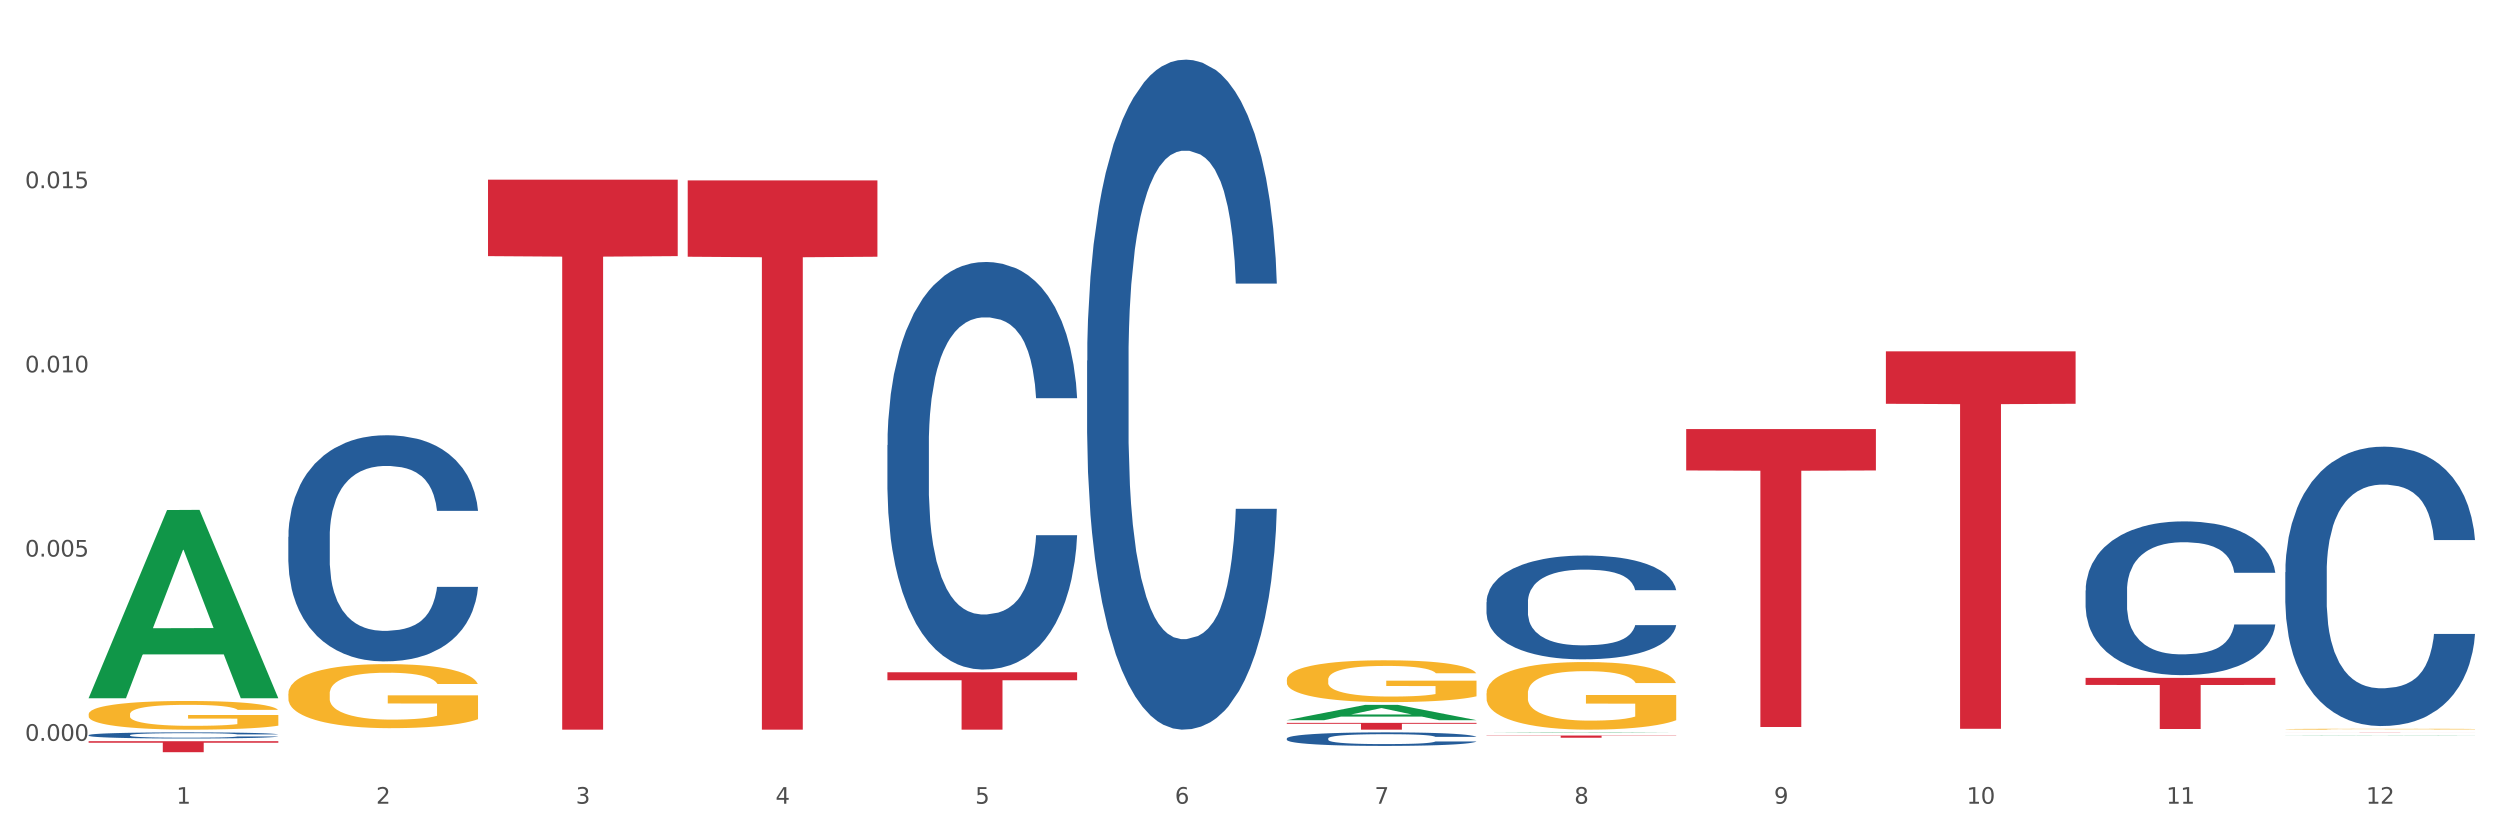 <?xml version="1.0" encoding="utf-8" standalone="no"?>
<!DOCTYPE svg PUBLIC "-//W3C//DTD SVG 1.1//EN"
  "http://www.w3.org/Graphics/SVG/1.1/DTD/svg11.dtd">
<svg xmlns:xlink="http://www.w3.org/1999/xlink" width="1080pt" height="360pt" viewBox="0 0 1080 360" xmlns="http://www.w3.org/2000/svg" version="1.1">
 <rect x="0" y="0" width="1080" height="360" fill="#333333" stroke="none"/>
 <defs>
  <style type="text/css">*{stroke-linejoin: round; stroke-linecap: butt}</style>
 </defs>
 <g id="figure_1">
  <g id="patch_1">
   <path d="M 0 360 
L 1080 360 
L 1080 0 
L 0 0 
z
" style="fill: #ffffff; stroke: #ffffff; stroke-linejoin: miter"/>
  </g>
  <g id="axes_1">
   <g id="matplotlib.axis_1">
    <g id="xtick_1">
     <g id="text_1">
      <!-- 1 -->
      <g style="fill: #4d4d4d" transform="translate(76.207 347.204) scale(0.096 -0.096)">
       <defs>
        <path id="DejaVuSans-31" d="M 794 531 
L 1825 531 
L 1825 4091 
L 703 3866 
L 703 4441 
L 1819 4666 
L 2450 4666 
L 2450 531 
L 3481 531 
L 3481 0 
L 794 0 
L 794 531 
z
" transform="scale(0.016)"/>
       </defs>
       <use xlink:href="#DejaVuSans-31"/>
      </g>
     </g>
    </g>
    <g id="xtick_2">
     <g id="text_2">
      <!-- 2 -->
      <g style="fill: #4d4d4d" transform="translate(162.476 347.204) scale(0.096 -0.096)">
       <defs>
        <path id="DejaVuSans-32" d="M 1228 531 
L 3431 531 
L 3431 0 
L 469 0 
L 469 531 
Q 828 903 1448 1529 
Q 2069 2156 2228 2338 
Q 2531 2678 2651 2914 
Q 2772 3150 2772 3378 
Q 2772 3750 2511 3984 
Q 2250 4219 1831 4219 
Q 1534 4219 1204 4116 
Q 875 4013 500 3803 
L 500 4441 
Q 881 4594 1212 4672 
Q 1544 4750 1819 4750 
Q 2544 4750 2975 4387 
Q 3406 4025 3406 3419 
Q 3406 3131 3298 2873 
Q 3191 2616 2906 2266 
Q 2828 2175 2409 1742 
Q 1991 1309 1228 531 
z
" transform="scale(0.016)"/>
       </defs>
       <use xlink:href="#DejaVuSans-32"/>
      </g>
     </g>
    </g>
    <g id="xtick_3">
     <g id="text_3">
      <!-- 3 -->
      <g style="fill: #4d4d4d" transform="translate(248.745 347.204) scale(0.096 -0.096)">
       <defs>
        <path id="DejaVuSans-33" d="M 2597 2516 
Q 3050 2419 3304 2112 
Q 3559 1806 3559 1356 
Q 3559 666 3084 287 
Q 2609 -91 1734 -91 
Q 1441 -91 1130 -33 
Q 819 25 488 141 
L 488 750 
Q 750 597 1062 519 
Q 1375 441 1716 441 
Q 2309 441 2620 675 
Q 2931 909 2931 1356 
Q 2931 1769 2642 2001 
Q 2353 2234 1838 2234 
L 1294 2234 
L 1294 2753 
L 1863 2753 
Q 2328 2753 2575 2939 
Q 2822 3125 2822 3475 
Q 2822 3834 2567 4026 
Q 2313 4219 1838 4219 
Q 1578 4219 1281 4162 
Q 984 4106 628 3988 
L 628 4550 
Q 988 4650 1302 4700 
Q 1616 4750 1894 4750 
Q 2613 4750 3031 4423 
Q 3450 4097 3450 3541 
Q 3450 3153 3228 2886 
Q 3006 2619 2597 2516 
z
" transform="scale(0.016)"/>
       </defs>
       <use xlink:href="#DejaVuSans-33"/>
      </g>
     </g>
    </g>
    <g id="xtick_4">
     <g id="text_4">
      <!-- 4 -->
      <g style="fill: #4d4d4d" transform="translate(335.014 347.204) scale(0.096 -0.096)">
       <defs>
        <path id="DejaVuSans-34" d="M 2419 4116 
L 825 1625 
L 2419 1625 
L 2419 4116 
z
M 2253 4666 
L 3047 4666 
L 3047 1625 
L 3713 1625 
L 3713 1100 
L 3047 1100 
L 3047 0 
L 2419 0 
L 2419 1100 
L 313 1100 
L 313 1709 
L 2253 4666 
z
" transform="scale(0.016)"/>
       </defs>
       <use xlink:href="#DejaVuSans-34"/>
      </g>
     </g>
    </g>
    <g id="xtick_5">
     <g id="text_5">
      <!-- 5 -->
      <g style="fill: #4d4d4d" transform="translate(421.284 347.204) scale(0.096 -0.096)">
       <defs>
        <path id="DejaVuSans-35" d="M 691 4666 
L 3169 4666 
L 3169 4134 
L 1269 4134 
L 1269 2991 
Q 1406 3038 1543 3061 
Q 1681 3084 1819 3084 
Q 2600 3084 3056 2656 
Q 3513 2228 3513 1497 
Q 3513 744 3044 326 
Q 2575 -91 1722 -91 
Q 1428 -91 1123 -41 
Q 819 9 494 109 
L 494 744 
Q 775 591 1075 516 
Q 1375 441 1709 441 
Q 2250 441 2565 725 
Q 2881 1009 2881 1497 
Q 2881 1984 2565 2268 
Q 2250 2553 1709 2553 
Q 1456 2553 1204 2497 
Q 953 2441 691 2322 
L 691 4666 
z
" transform="scale(0.016)"/>
       </defs>
       <use xlink:href="#DejaVuSans-35"/>
      </g>
     </g>
    </g>
    <g id="xtick_6">
     <g id="text_6">
      <!-- 6 -->
      <g style="fill: #4d4d4d" transform="translate(507.553 347.204) scale(0.096 -0.096)">
       <defs>
        <path id="DejaVuSans-36" d="M 2113 2584 
Q 1688 2584 1439 2293 
Q 1191 2003 1191 1497 
Q 1191 994 1439 701 
Q 1688 409 2113 409 
Q 2538 409 2786 701 
Q 3034 994 3034 1497 
Q 3034 2003 2786 2293 
Q 2538 2584 2113 2584 
z
M 3366 4563 
L 3366 3988 
Q 3128 4100 2886 4159 
Q 2644 4219 2406 4219 
Q 1781 4219 1451 3797 
Q 1122 3375 1075 2522 
Q 1259 2794 1537 2939 
Q 1816 3084 2150 3084 
Q 2853 3084 3261 2657 
Q 3669 2231 3669 1497 
Q 3669 778 3244 343 
Q 2819 -91 2113 -91 
Q 1303 -91 875 529 
Q 447 1150 447 2328 
Q 447 3434 972 4092 
Q 1497 4750 2381 4750 
Q 2619 4750 2861 4703 
Q 3103 4656 3366 4563 
z
" transform="scale(0.016)"/>
       </defs>
       <use xlink:href="#DejaVuSans-36"/>
      </g>
     </g>
    </g>
    <g id="xtick_7">
     <g id="text_7">
      <!-- 7 -->
      <g style="fill: #4d4d4d" transform="translate(593.822 347.204) scale(0.096 -0.096)">
       <defs>
        <path id="DejaVuSans-37" d="M 525 4666 
L 3525 4666 
L 3525 4397 
L 1831 0 
L 1172 0 
L 2766 4134 
L 525 4134 
L 525 4666 
z
" transform="scale(0.016)"/>
       </defs>
       <use xlink:href="#DejaVuSans-37"/>
      </g>
     </g>
    </g>
    <g id="xtick_8">
     <g id="text_8">
      <!-- 8 -->
      <g style="fill: #4d4d4d" transform="translate(680.091 347.204) scale(0.096 -0.096)">
       <defs>
        <path id="DejaVuSans-38" d="M 2034 2216 
Q 1584 2216 1326 1975 
Q 1069 1734 1069 1313 
Q 1069 891 1326 650 
Q 1584 409 2034 409 
Q 2484 409 2743 651 
Q 3003 894 3003 1313 
Q 3003 1734 2745 1975 
Q 2488 2216 2034 2216 
z
M 1403 2484 
Q 997 2584 770 2862 
Q 544 3141 544 3541 
Q 544 4100 942 4425 
Q 1341 4750 2034 4750 
Q 2731 4750 3128 4425 
Q 3525 4100 3525 3541 
Q 3525 3141 3298 2862 
Q 3072 2584 2669 2484 
Q 3125 2378 3379 2068 
Q 3634 1759 3634 1313 
Q 3634 634 3220 271 
Q 2806 -91 2034 -91 
Q 1263 -91 848 271 
Q 434 634 434 1313 
Q 434 1759 690 2068 
Q 947 2378 1403 2484 
z
M 1172 3481 
Q 1172 3119 1398 2916 
Q 1625 2713 2034 2713 
Q 2441 2713 2670 2916 
Q 2900 3119 2900 3481 
Q 2900 3844 2670 4047 
Q 2441 4250 2034 4250 
Q 1625 4250 1398 4047 
Q 1172 3844 1172 3481 
z
" transform="scale(0.016)"/>
       </defs>
       <use xlink:href="#DejaVuSans-38"/>
      </g>
     </g>
    </g>
    <g id="xtick_9">
     <g id="text_9">
      <!-- 9 -->
      <g style="fill: #4d4d4d" transform="translate(766.361 347.204) scale(0.096 -0.096)">
       <defs>
        <path id="DejaVuSans-39" d="M 703 97 
L 703 672 
Q 941 559 1184 500 
Q 1428 441 1663 441 
Q 2288 441 2617 861 
Q 2947 1281 2994 2138 
Q 2813 1869 2534 1725 
Q 2256 1581 1919 1581 
Q 1219 1581 811 2004 
Q 403 2428 403 3163 
Q 403 3881 828 4315 
Q 1253 4750 1959 4750 
Q 2769 4750 3195 4129 
Q 3622 3509 3622 2328 
Q 3622 1225 3098 567 
Q 2575 -91 1691 -91 
Q 1453 -91 1209 -44 
Q 966 3 703 97 
z
M 1959 2075 
Q 2384 2075 2632 2365 
Q 2881 2656 2881 3163 
Q 2881 3666 2632 3958 
Q 2384 4250 1959 4250 
Q 1534 4250 1286 3958 
Q 1038 3666 1038 3163 
Q 1038 2656 1286 2365 
Q 1534 2075 1959 2075 
z
" transform="scale(0.016)"/>
       </defs>
       <use xlink:href="#DejaVuSans-39"/>
      </g>
     </g>
    </g>
    <g id="xtick_10">
     <g id="text_10">
      <!-- 10 -->
      <g style="fill: #4d4d4d" transform="translate(849.576 347.204) scale(0.096 -0.096)">
       <defs>
        <path id="DejaVuSans-30" d="M 2034 4250 
Q 1547 4250 1301 3770 
Q 1056 3291 1056 2328 
Q 1056 1369 1301 889 
Q 1547 409 2034 409 
Q 2525 409 2770 889 
Q 3016 1369 3016 2328 
Q 3016 3291 2770 3770 
Q 2525 4250 2034 4250 
z
M 2034 4750 
Q 2819 4750 3233 4129 
Q 3647 3509 3647 2328 
Q 3647 1150 3233 529 
Q 2819 -91 2034 -91 
Q 1250 -91 836 529 
Q 422 1150 422 2328 
Q 422 3509 836 4129 
Q 1250 4750 2034 4750 
z
" transform="scale(0.016)"/>
       </defs>
       <use xlink:href="#DejaVuSans-31"/>
       <use xlink:href="#DejaVuSans-30" transform="translate(63.623 0)"/>
      </g>
     </g>
    </g>
    <g id="xtick_11">
     <g id="text_11">
      <!-- 11 -->
      <g style="fill: #4d4d4d" transform="translate(935.845 347.204) scale(0.096 -0.096)">
       <use xlink:href="#DejaVuSans-31"/>
       <use xlink:href="#DejaVuSans-31" transform="translate(63.623 0)"/>
      </g>
     </g>
    </g>
    <g id="xtick_12">
     <g id="text_12">
      <!-- 12 -->
      <g style="fill: #4d4d4d" transform="translate(1022.114 347.204) scale(0.096 -0.096)">
       <use xlink:href="#DejaVuSans-31"/>
       <use xlink:href="#DejaVuSans-32" transform="translate(63.623 0)"/>
      </g>
     </g>
    </g>
    <g id="xtick_13"/>
    <g id="xtick_14"/>
    <g id="xtick_15"/>
    <g id="xtick_16"/>
    <g id="xtick_17"/>
    <g id="xtick_18"/>
    <g id="xtick_19"/>
    <g id="xtick_20"/>
    <g id="xtick_21"/>
    <g id="xtick_22"/>
    <g id="xtick_23"/>
   </g>
   <g id="matplotlib.axis_2">
    <g id="ytick_1">
     <g id="text_13">
      <!-- 0.000 -->
      <g style="fill: #4d4d4d" transform="translate(10.8 320.027) scale(0.096 -0.096)">
       <defs>
        <path id="DejaVuSans-2e" d="M 684 794 
L 1344 794 
L 1344 0 
L 684 0 
L 684 794 
z
" transform="scale(0.016)"/>
       </defs>
       <use xlink:href="#DejaVuSans-30"/>
       <use xlink:href="#DejaVuSans-2e" transform="translate(63.623 0)"/>
       <use xlink:href="#DejaVuSans-30" transform="translate(95.41 0)"/>
       <use xlink:href="#DejaVuSans-30" transform="translate(159.033 0)"/>
       <use xlink:href="#DejaVuSans-30" transform="translate(222.656 0)"/>
      </g>
     </g>
    </g>
    <g id="ytick_2">
     <g id="text_14">
      <!-- 0.005 -->
      <g style="fill: #4d4d4d" transform="translate(10.8 240.447) scale(0.096 -0.096)">
       <use xlink:href="#DejaVuSans-30"/>
       <use xlink:href="#DejaVuSans-2e" transform="translate(63.623 0)"/>
       <use xlink:href="#DejaVuSans-30" transform="translate(95.41 0)"/>
       <use xlink:href="#DejaVuSans-30" transform="translate(159.033 0)"/>
       <use xlink:href="#DejaVuSans-35" transform="translate(222.656 0)"/>
      </g>
     </g>
    </g>
    <g id="ytick_3">
     <g id="text_15">
      <!-- 0.010 -->
      <g style="fill: #4d4d4d" transform="translate(10.8 160.868) scale(0.096 -0.096)">
       <use xlink:href="#DejaVuSans-30"/>
       <use xlink:href="#DejaVuSans-2e" transform="translate(63.623 0)"/>
       <use xlink:href="#DejaVuSans-30" transform="translate(95.41 0)"/>
       <use xlink:href="#DejaVuSans-31" transform="translate(159.033 0)"/>
       <use xlink:href="#DejaVuSans-30" transform="translate(222.656 0)"/>
      </g>
     </g>
    </g>
    <g id="ytick_4">
     <g id="text_16">
      <!-- 0.015 -->
      <g style="fill: #4d4d4d" transform="translate(10.8 81.288) scale(0.096 -0.096)">
       <use xlink:href="#DejaVuSans-30"/>
       <use xlink:href="#DejaVuSans-2e" transform="translate(63.623 0)"/>
       <use xlink:href="#DejaVuSans-30" transform="translate(95.41 0)"/>
       <use xlink:href="#DejaVuSans-31" transform="translate(159.033 0)"/>
       <use xlink:href="#DejaVuSans-35" transform="translate(222.656 0)"/>
      </g>
     </g>
    </g>
    <g id="ytick_5"/>
    <g id="ytick_6"/>
    <g id="ytick_7"/>
    <g id="ytick_8"/>
   </g>
   <g id="PolyCollection_1">
    <path d="M 38.283 301.505 
L 38.367 301.428 
L 72.164 220.335 
L 86.189 220.258 
L 120.239 301.657 
L 104.017 301.657 
L 96.666 282.702 
L 61.771 282.702 
L 61.518 283.008 
L 54.421 301.657 
L 38.283 301.657 
L 38.283 301.505 
L 66.165 271.391 
L 92.272 271.314 
L 79.345 237.608 
L 79.176 237.455 
L 79.007 237.684 
L 66.08 271.314 
L 66.165 271.391 
L 38.283 301.505 
z
" clip-path="url(#pb4cc20870d)" style="fill: #109648"/>
    <path d="M 642.167 299.501 
L 642.264 299.475 
L 642.264 298.514 
L 642.458 297.687 
L 643.425 295.686 
L 644.877 294.031 
L 645.941 293.151 
L 647.005 292.43 
L 648.263 291.71 
L 649.811 290.963 
L 652.618 289.869 
L 654.359 289.309 
L 656.488 288.722 
L 660.358 287.868 
L 663.164 287.388 
L 666.067 286.987 
L 670.808 286.507 
L 673.905 286.294 
L 677.195 286.134 
L 681.162 286.027 
L 684.161 286 
L 690.741 286.08 
L 696.353 286.32 
L 699.062 286.507 
L 702.546 286.827 
L 704.384 287.041 
L 707.384 287.468 
L 710.48 288.028 
L 712.609 288.508 
L 715.802 289.415 
L 718.221 290.323 
L 720.446 291.443 
L 721.607 292.217 
L 722.478 292.937 
L 723.252 293.765 
L 724.026 295.072 
L 706.61 295.072 
L 705.932 294.138 
L 704.868 293.258 
L 703.32 292.404 
L 701.965 291.87 
L 699.643 291.203 
L 697.514 290.776 
L 695.289 290.456 
L 692.579 290.189 
L 690.451 290.056 
L 687.451 289.949 
L 681.549 289.976 
L 677.582 290.189 
L 674.872 290.456 
L 673.131 290.696 
L 671.582 290.963 
L 669.841 291.337 
L 667.809 291.897 
L 666.357 292.404 
L 664.906 293.044 
L 663.745 293.685 
L 662.681 294.432 
L 661.81 295.232 
L 661.132 296.059 
L 660.552 297.073 
L 660.068 298.754 
L 660.068 302.41 
L 660.262 303.237 
L 660.745 304.331 
L 661.326 305.158 
L 662.294 306.145 
L 663.164 306.812 
L 664.809 307.773 
L 666.648 308.573 
L 668.099 309.08 
L 669.551 309.507 
L 672.066 310.094 
L 674.872 310.574 
L 677.291 310.868 
L 680.581 311.134 
L 682.807 311.241 
L 684.742 311.295 
L 689.483 311.295 
L 692.87 311.215 
L 696.643 311.028 
L 699.546 310.788 
L 701.965 310.494 
L 704.674 310.014 
L 706.416 309.56 
L 706.416 303.984 
L 685.129 303.957 
L 685.129 300.248 
L 724.123 300.248 
L 724.123 311.134 
L 722.478 311.695 
L 720.64 312.202 
L 718.705 312.655 
L 715.802 313.216 
L 712.318 313.749 
L 709.222 314.123 
L 705.932 314.443 
L 702.062 314.737 
L 697.03 315.003 
L 693.934 315.11 
L 690.064 315.19 
L 685.516 315.217 
L 681.549 315.163 
L 677.678 315.03 
L 673.614 314.79 
L 669.647 314.443 
L 666.648 314.096 
L 663.648 313.669 
L 660.455 313.109 
L 657.939 312.575 
L 656.004 312.095 
L 653.875 311.481 
L 651.553 310.681 
L 649.811 309.96 
L 648.263 309.213 
L 646.618 308.253 
L 645.457 307.426 
L 644.296 306.385 
L 643.619 305.611 
L 642.845 304.411 
L 642.264 302.73 
L 642.167 299.501 
z
" clip-path="url(#pb4cc20870d)" style="fill: #f7b32b"/>
    <path d="M 987.244 315.003 
L 987.341 315.002 
L 987.341 314.989 
L 987.535 314.978 
L 988.502 314.951 
L 989.954 314.928 
L 991.018 314.916 
L 992.082 314.906 
L 993.34 314.896 
L 994.888 314.886 
L 997.694 314.871 
L 999.436 314.864 
L 1001.565 314.856 
L 1005.435 314.844 
L 1008.241 314.838 
L 1011.144 314.832 
L 1015.885 314.826 
L 1018.982 314.823 
L 1022.271 314.82 
L 1026.239 314.819 
L 1029.238 314.819 
L 1035.818 314.82 
L 1041.43 314.823 
L 1044.139 314.826 
L 1047.623 314.83 
L 1049.461 314.833 
L 1052.461 314.839 
L 1055.557 314.846 
L 1057.686 314.853 
L 1060.879 314.865 
L 1063.298 314.878 
L 1065.523 314.893 
L 1066.684 314.903 
L 1067.555 314.913 
L 1068.329 314.924 
L 1069.103 314.942 
L 1051.686 314.942 
L 1051.009 314.93 
L 1049.945 314.918 
L 1048.397 314.906 
L 1047.042 314.899 
L 1044.72 314.89 
L 1042.591 314.884 
L 1040.366 314.879 
L 1037.656 314.876 
L 1035.528 314.874 
L 1032.528 314.872 
L 1026.626 314.873 
L 1022.658 314.876 
L 1019.949 314.879 
L 1018.207 314.883 
L 1016.659 314.886 
L 1014.918 314.891 
L 1012.886 314.899 
L 1011.434 314.906 
L 1009.983 314.915 
L 1008.822 314.923 
L 1007.757 314.934 
L 1006.887 314.944 
L 1006.209 314.956 
L 1005.629 314.97 
L 1005.145 314.992 
L 1005.145 315.042 
L 1005.338 315.054 
L 1005.822 315.068 
L 1006.403 315.08 
L 1007.37 315.093 
L 1008.241 315.102 
L 1009.886 315.115 
L 1011.725 315.126 
L 1013.176 315.133 
L 1014.627 315.139 
L 1017.143 315.147 
L 1019.949 315.154 
L 1022.368 315.158 
L 1025.658 315.161 
L 1027.883 315.163 
L 1029.819 315.163 
L 1034.56 315.163 
L 1037.947 315.162 
L 1041.72 315.16 
L 1044.623 315.156 
L 1047.042 315.152 
L 1049.751 315.146 
L 1051.493 315.14 
L 1051.493 315.064 
L 1030.206 315.063 
L 1030.206 315.013 
L 1069.2 315.013 
L 1069.2 315.161 
L 1067.555 315.169 
L 1065.717 315.176 
L 1063.781 315.182 
L 1060.879 315.19 
L 1057.395 315.197 
L 1054.299 315.202 
L 1051.009 315.206 
L 1047.139 315.21 
L 1042.107 315.214 
L 1039.011 315.215 
L 1035.14 315.216 
L 1030.593 315.217 
L 1026.626 315.216 
L 1022.755 315.214 
L 1018.691 315.211 
L 1014.724 315.206 
L 1011.725 315.202 
L 1008.725 315.196 
L 1005.532 315.188 
L 1003.016 315.181 
L 1001.081 315.174 
L 998.952 315.166 
L 996.63 315.155 
L 994.888 315.145 
L 993.34 315.135 
L 991.695 315.122 
L 990.534 315.111 
L 989.373 315.096 
L 988.696 315.086 
L 987.922 315.07 
L 987.341 315.047 
L 987.244 315.003 
z
" clip-path="url(#pb4cc20870d)" style="fill: #f7b32b"/>
    <path d="M 38.283 320.193 
L 120.239 320.193 
L 120.239 320.854 
L 88 320.858 
L 88 324.95 
L 70.327 324.95 
L 70.327 320.858 
L 38.283 320.854 
L 38.283 320.197 
L 38.283 320.193 
z
" clip-path="url(#pb4cc20870d)" style="fill: #d62839"/>
    <path d="M 210.821 77.627 
L 292.777 77.627 
L 292.777 110.645 
L 260.539 110.868 
L 260.539 315.217 
L 242.866 315.217 
L 242.866 110.868 
L 210.821 110.645 
L 210.821 77.851 
L 210.821 77.627 
z
" clip-path="url(#pb4cc20870d)" style="fill: #d62839"/>
    <path d="M 297.091 77.935 
L 379.046 77.935 
L 379.046 110.909 
L 346.808 111.132 
L 346.808 315.217 
L 329.135 315.217 
L 329.135 111.132 
L 297.091 110.909 
L 297.091 78.158 
L 297.091 77.935 
z
" clip-path="url(#pb4cc20870d)" style="fill: #d62839"/>
    <path d="M 383.36 290.415 
L 465.316 290.415 
L 465.316 293.862 
L 433.077 293.885 
L 433.077 315.217 
L 415.404 315.217 
L 415.404 293.885 
L 383.36 293.862 
L 383.36 290.439 
L 383.36 290.415 
z
" clip-path="url(#pb4cc20870d)" style="fill: #d62839"/>
    <path d="M 555.898 312.285 
L 637.854 312.285 
L 637.854 312.693 
L 605.615 312.695 
L 605.615 315.217 
L 587.943 315.217 
L 587.943 312.695 
L 555.898 312.693 
L 555.898 312.288 
L 555.898 312.285 
z
" clip-path="url(#pb4cc20870d)" style="fill: #d62839"/>
    <path d="M 642.167 317.737 
L 724.123 317.737 
L 724.123 317.87 
L 691.885 317.871 
L 691.885 318.697 
L 674.212 318.697 
L 674.212 317.871 
L 642.167 317.87 
L 642.167 317.738 
L 642.167 317.737 
z
" clip-path="url(#pb4cc20870d)" style="fill: #d62839"/>
    <path d="M 728.437 185.35 
L 810.392 185.35 
L 810.392 203.237 
L 778.154 203.357 
L 778.154 314.06 
L 760.481 314.06 
L 760.481 203.357 
L 728.437 203.237 
L 728.437 185.471 
L 728.437 185.35 
z
" clip-path="url(#pb4cc20870d)" style="fill: #d62839"/>
    <path d="M 555.898 293.6 
L 555.995 293.583 
L 555.995 292.989 
L 556.189 292.477 
L 557.156 291.238 
L 558.608 290.214 
L 559.672 289.668 
L 560.736 289.222 
L 561.994 288.776 
L 563.542 288.314 
L 566.348 287.637 
L 568.09 287.29 
L 570.219 286.926 
L 574.089 286.398 
L 576.895 286.1 
L 579.798 285.853 
L 584.539 285.555 
L 587.636 285.423 
L 590.925 285.324 
L 594.893 285.258 
L 597.892 285.241 
L 604.472 285.291 
L 610.084 285.44 
L 612.793 285.555 
L 616.276 285.753 
L 618.115 285.886 
L 621.114 286.15 
L 624.211 286.497 
L 626.34 286.794 
L 629.533 287.356 
L 631.952 287.917 
L 634.177 288.611 
L 635.338 289.09 
L 636.209 289.536 
L 636.983 290.048 
L 637.757 290.858 
L 620.34 290.858 
L 619.663 290.28 
L 618.599 289.734 
L 617.051 289.206 
L 615.696 288.875 
L 613.374 288.463 
L 611.245 288.198 
L 609.019 288 
L 606.31 287.835 
L 604.181 287.752 
L 601.182 287.686 
L 595.28 287.703 
L 591.312 287.835 
L 588.603 288 
L 586.861 288.149 
L 585.313 288.314 
L 583.572 288.545 
L 581.54 288.892 
L 580.088 289.206 
L 578.637 289.602 
L 577.476 289.999 
L 576.411 290.461 
L 575.541 290.957 
L 574.863 291.469 
L 574.283 292.097 
L 573.799 293.137 
L 573.799 295.4 
L 573.992 295.913 
L 574.476 296.59 
L 575.057 297.102 
L 576.024 297.713 
L 576.895 298.126 
L 578.54 298.721 
L 580.379 299.216 
L 581.83 299.53 
L 583.281 299.794 
L 585.797 300.158 
L 588.603 300.455 
L 591.022 300.637 
L 594.312 300.802 
L 596.537 300.868 
L 598.473 300.901 
L 603.214 300.901 
L 606.6 300.852 
L 610.374 300.736 
L 613.277 300.587 
L 615.696 300.406 
L 618.405 300.108 
L 620.147 299.827 
L 620.147 296.375 
L 598.86 296.359 
L 598.86 294.062 
L 637.854 294.062 
L 637.854 300.802 
L 636.209 301.149 
L 634.371 301.463 
L 632.435 301.744 
L 629.533 302.091 
L 626.049 302.421 
L 622.953 302.652 
L 619.663 302.85 
L 615.793 303.032 
L 610.761 303.197 
L 607.665 303.263 
L 603.794 303.313 
L 599.247 303.329 
L 595.28 303.296 
L 591.409 303.214 
L 587.345 303.065 
L 583.378 302.85 
L 580.379 302.636 
L 577.379 302.371 
L 574.186 302.024 
L 571.67 301.694 
L 569.735 301.397 
L 567.606 301.017 
L 565.284 300.521 
L 563.542 300.075 
L 561.994 299.613 
L 560.349 299.018 
L 559.188 298.506 
L 558.027 297.862 
L 557.35 297.383 
L 556.576 296.639 
L 555.995 295.599 
L 555.898 293.6 
z
" clip-path="url(#pb4cc20870d)" style="fill: #f7b32b"/>
    <path d="M 814.706 151.772 
L 896.662 151.772 
L 896.662 174.435 
L 864.423 174.588 
L 864.423 314.854 
L 846.75 314.854 
L 846.75 174.588 
L 814.706 174.435 
L 814.706 151.925 
L 814.706 151.772 
z
" clip-path="url(#pb4cc20870d)" style="fill: #d62839"/>
    <path d="M 987.244 316.379 
L 1069.2 316.379 
L 1069.2 316.389 
L 1036.961 316.389 
L 1036.961 316.447 
L 1019.289 316.447 
L 1019.289 316.389 
L 987.244 316.389 
L 987.244 316.379 
L 987.244 316.379 
z
" clip-path="url(#pb4cc20870d)" style="fill: #d62839"/>
    <path d="M 38.283 317.571 
L 38.38 317.568 
L 38.38 317.5 
L 38.67 317.408 
L 39.736 317.239 
L 41.092 317.111 
L 43.417 316.96 
L 44.677 316.897 
L 46.324 316.827 
L 49.714 316.713 
L 53.589 316.617 
L 56.302 316.563 
L 58.336 316.529 
L 62.889 316.469 
L 65.505 316.442 
L 68.217 316.42 
L 70.542 316.406 
L 74.417 316.389 
L 77.517 316.382 
L 81.101 316.379 
L 84.105 316.382 
L 88.076 316.391 
L 93.889 316.42 
L 96.117 316.437 
L 99.12 316.466 
L 102.22 316.505 
L 104.739 316.544 
L 107.645 316.6 
L 110.648 316.672 
L 113.554 316.764 
L 115.589 316.849 
L 117.236 316.939 
L 118.689 317.048 
L 119.754 317.166 
L 120.239 317.265 
L 102.511 317.265 
L 102.026 317.176 
L 101.058 317.079 
L 100.089 317.014 
L 99.023 316.96 
L 97.376 316.9 
L 95.923 316.861 
L 93.501 316.815 
L 91.273 316.786 
L 89.433 316.769 
L 87.205 316.755 
L 82.458 316.74 
L 79.067 316.74 
L 76.936 316.745 
L 74.32 316.757 
L 72.092 316.774 
L 69.477 316.803 
L 67.442 316.834 
L 65.408 316.876 
L 64.245 316.905 
L 62.502 316.958 
L 61.339 317.002 
L 59.789 317.077 
L 58.917 317.13 
L 57.367 317.268 
L 56.689 317.37 
L 56.399 317.44 
L 56.205 317.517 
L 56.205 317.895 
L 56.786 318.064 
L 57.27 318.137 
L 58.045 318.219 
L 59.498 318.326 
L 61.63 318.43 
L 63.858 318.505 
L 65.698 318.551 
L 67.442 318.585 
L 69.186 318.612 
L 71.317 318.636 
L 73.061 318.65 
L 75.677 318.665 
L 78.776 318.672 
L 81.198 318.672 
L 86.139 318.66 
L 88.367 318.648 
L 90.498 318.631 
L 92.823 318.604 
L 94.664 318.575 
L 95.73 318.554 
L 97.473 318.508 
L 98.83 318.459 
L 99.992 318.403 
L 100.767 318.355 
L 101.639 318.282 
L 102.317 318.2 
L 102.511 318.156 
L 120.239 318.156 
L 119.851 318.244 
L 119.173 318.328 
L 117.817 318.442 
L 116.751 318.508 
L 115.104 318.587 
L 113.361 318.655 
L 110.939 318.73 
L 108.711 318.786 
L 106.386 318.834 
L 103.867 318.878 
L 99.314 318.939 
L 97.667 318.955 
L 94.18 318.985 
L 91.467 319.001 
L 87.495 319.018 
L 83.426 319.028 
L 79.164 319.031 
L 75.386 319.026 
L 71.22 319.011 
L 68.605 318.997 
L 65.698 318.975 
L 62.308 318.941 
L 59.111 318.9 
L 56.108 318.851 
L 53.299 318.796 
L 50.683 318.733 
L 47.292 318.629 
L 44.774 318.527 
L 42.933 318.432 
L 41.674 318.353 
L 40.414 318.251 
L 39.736 318.181 
L 38.67 318.011 
L 38.283 317.854 
L 38.283 317.571 
z
" clip-path="url(#pb4cc20870d)" style="fill: #255c99"/>
    <path d="M 124.552 231.924 
L 124.649 231.835 
L 124.649 229.337 
L 124.94 225.946 
L 126.005 219.7 
L 127.362 214.971 
L 129.687 209.439 
L 130.946 207.119 
L 132.593 204.532 
L 135.983 200.338 
L 139.858 196.769 
L 142.571 194.806 
L 144.605 193.557 
L 149.158 191.326 
L 151.774 190.345 
L 154.486 189.542 
L 156.811 189.007 
L 160.686 188.382 
L 163.786 188.114 
L 167.371 188.025 
L 170.374 188.114 
L 174.346 188.471 
L 180.158 189.542 
L 182.386 190.166 
L 185.389 191.237 
L 188.489 192.665 
L 191.008 194.092 
L 193.914 196.145 
L 196.917 198.821 
L 199.824 202.212 
L 201.858 205.335 
L 203.505 208.636 
L 204.958 212.651 
L 206.024 217.023 
L 206.508 220.682 
L 188.78 220.682 
L 188.296 217.38 
L 187.327 213.811 
L 186.358 211.402 
L 185.292 209.439 
L 183.646 207.209 
L 182.192 205.781 
L 179.771 204.086 
L 177.543 203.015 
L 175.702 202.39 
L 173.474 201.855 
L 168.727 201.32 
L 165.336 201.32 
L 163.205 201.498 
L 160.589 201.944 
L 158.361 202.569 
L 155.746 203.64 
L 153.711 204.799 
L 151.677 206.316 
L 150.515 207.387 
L 148.771 209.35 
L 147.608 210.956 
L 146.058 213.722 
L 145.186 215.685 
L 143.636 220.771 
L 142.958 224.518 
L 142.668 227.106 
L 142.474 229.961 
L 142.474 243.88 
L 143.055 250.126 
L 143.54 252.803 
L 144.315 255.837 
L 145.768 259.762 
L 147.899 263.599 
L 150.127 266.365 
L 151.968 268.06 
L 153.711 269.31 
L 155.455 270.291 
L 157.586 271.183 
L 159.33 271.719 
L 161.946 272.254 
L 165.046 272.522 
L 167.468 272.522 
L 172.408 272.076 
L 174.636 271.629 
L 176.768 271.005 
L 179.092 270.023 
L 180.933 268.953 
L 181.999 268.15 
L 183.742 266.454 
L 185.099 264.67 
L 186.261 262.618 
L 187.036 260.833 
L 187.908 258.156 
L 188.586 255.123 
L 188.78 253.517 
L 206.508 253.517 
L 206.12 256.729 
L 205.442 259.852 
L 204.086 264.045 
L 203.02 266.454 
L 201.374 269.399 
L 199.63 271.897 
L 197.208 274.663 
L 194.98 276.715 
L 192.655 278.5 
L 190.136 280.106 
L 185.583 282.337 
L 183.936 282.961 
L 180.449 284.032 
L 177.736 284.656 
L 173.764 285.281 
L 169.696 285.638 
L 165.433 285.727 
L 161.655 285.549 
L 157.49 285.013 
L 154.874 284.478 
L 151.968 283.675 
L 148.577 282.426 
L 145.38 280.909 
L 142.377 279.124 
L 139.568 277.072 
L 136.952 274.752 
L 133.562 270.916 
L 131.043 267.168 
L 129.202 263.688 
L 127.943 260.744 
L 126.683 256.996 
L 126.005 254.409 
L 124.94 248.163 
L 124.552 242.363 
L 124.552 231.924 
z
" clip-path="url(#pb4cc20870d)" style="fill: #255c99"/>
    <path d="M 383.36 192.288 
L 383.457 192.127 
L 383.457 187.624 
L 383.747 181.514 
L 384.813 170.257 
L 386.169 161.735 
L 388.494 151.765 
L 389.754 147.584 
L 391.4 142.921 
L 394.791 135.363 
L 398.666 128.93 
L 401.378 125.393 
L 403.413 123.142 
L 407.966 119.121 
L 410.582 117.353 
L 413.294 115.905 
L 415.619 114.94 
L 419.494 113.815 
L 422.594 113.332 
L 426.178 113.172 
L 429.181 113.332 
L 433.153 113.976 
L 438.966 115.905 
L 441.194 117.031 
L 444.197 118.961 
L 447.297 121.533 
L 449.816 124.106 
L 452.722 127.805 
L 455.725 132.629 
L 458.631 138.74 
L 460.666 144.368 
L 462.312 150.318 
L 463.766 157.554 
L 464.831 165.433 
L 465.316 172.026 
L 447.588 172.026 
L 447.103 166.076 
L 446.134 159.644 
L 445.166 155.302 
L 444.1 151.765 
L 442.453 147.745 
L 441 145.172 
L 438.578 142.116 
L 436.35 140.187 
L 434.51 139.061 
L 432.281 138.096 
L 427.535 137.132 
L 424.144 137.132 
L 422.013 137.453 
L 419.397 138.257 
L 417.169 139.383 
L 414.553 141.312 
L 412.519 143.403 
L 410.485 146.137 
L 409.322 148.066 
L 407.578 151.604 
L 406.416 154.498 
L 404.866 159.483 
L 403.994 163.021 
L 402.444 172.187 
L 401.766 178.941 
L 401.475 183.604 
L 401.282 188.75 
L 401.282 213.835 
L 401.863 225.092 
L 402.347 229.916 
L 403.122 235.383 
L 404.575 242.459 
L 406.707 249.373 
L 408.935 254.358 
L 410.775 257.413 
L 412.519 259.665 
L 414.263 261.434 
L 416.394 263.042 
L 418.138 264.006 
L 420.753 264.971 
L 423.853 265.454 
L 426.275 265.454 
L 431.216 264.65 
L 433.444 263.846 
L 435.575 262.72 
L 437.9 260.951 
L 439.741 259.022 
L 440.806 257.574 
L 442.55 254.519 
L 443.906 251.303 
L 445.069 247.604 
L 445.844 244.388 
L 446.716 239.564 
L 447.394 234.097 
L 447.588 231.202 
L 465.316 231.202 
L 464.928 236.991 
L 464.25 242.619 
L 462.894 250.177 
L 461.828 254.519 
L 460.181 259.826 
L 458.437 264.328 
L 456.016 269.313 
L 453.788 273.012 
L 451.463 276.228 
L 448.944 279.122 
L 444.391 283.142 
L 442.744 284.268 
L 439.256 286.198 
L 436.544 287.323 
L 432.572 288.449 
L 428.503 289.092 
L 424.241 289.253 
L 420.463 288.931 
L 416.297 287.966 
L 413.682 287.002 
L 410.775 285.554 
L 407.385 283.303 
L 404.188 280.569 
L 401.185 277.353 
L 398.375 273.655 
L 395.76 269.474 
L 392.369 262.559 
L 389.85 255.805 
L 388.01 249.534 
L 386.75 244.227 
L 385.491 237.474 
L 384.813 232.81 
L 383.747 221.554 
L 383.36 211.102 
L 383.36 192.288 
z
" clip-path="url(#pb4cc20870d)" style="fill: #255c99"/>
    <path d="M 555.898 319.01 
L 555.995 319.005 
L 555.995 318.855 
L 556.286 318.652 
L 557.351 318.277 
L 558.708 317.994 
L 561.033 317.663 
L 562.292 317.524 
L 563.939 317.368 
L 567.329 317.117 
L 571.204 316.903 
L 573.917 316.786 
L 575.951 316.711 
L 580.504 316.577 
L 583.12 316.518 
L 585.832 316.47 
L 588.157 316.438 
L 592.032 316.401 
L 595.132 316.385 
L 598.717 316.379 
L 601.72 316.385 
L 605.692 316.406 
L 611.504 316.47 
L 613.732 316.508 
L 616.735 316.572 
L 619.835 316.657 
L 622.354 316.743 
L 625.26 316.866 
L 628.263 317.026 
L 631.17 317.229 
L 633.204 317.417 
L 634.851 317.614 
L 636.304 317.855 
L 637.37 318.117 
L 637.854 318.336 
L 620.126 318.336 
L 619.642 318.138 
L 618.673 317.925 
L 617.704 317.78 
L 616.638 317.663 
L 614.992 317.529 
L 613.538 317.443 
L 611.117 317.342 
L 608.889 317.278 
L 607.048 317.24 
L 604.82 317.208 
L 600.073 317.176 
L 596.682 317.176 
L 594.551 317.187 
L 591.936 317.213 
L 589.707 317.251 
L 587.092 317.315 
L 585.057 317.384 
L 583.023 317.475 
L 581.861 317.54 
L 580.117 317.657 
L 578.954 317.753 
L 577.404 317.919 
L 576.532 318.037 
L 574.982 318.342 
L 574.304 318.566 
L 574.014 318.721 
L 573.82 318.892 
L 573.82 319.726 
L 574.401 320.101 
L 574.886 320.261 
L 575.661 320.443 
L 577.114 320.678 
L 579.245 320.908 
L 581.473 321.074 
L 583.314 321.175 
L 585.057 321.25 
L 586.801 321.309 
L 588.932 321.362 
L 590.676 321.395 
L 593.292 321.427 
L 596.392 321.443 
L 598.814 321.443 
L 603.754 321.416 
L 605.982 321.389 
L 608.114 321.352 
L 610.439 321.293 
L 612.279 321.229 
L 613.345 321.181 
L 615.088 321.079 
L 616.445 320.972 
L 617.607 320.849 
L 618.382 320.742 
L 619.254 320.582 
L 619.932 320.4 
L 620.126 320.304 
L 637.854 320.304 
L 637.466 320.496 
L 636.788 320.683 
L 635.432 320.935 
L 634.366 321.079 
L 632.72 321.256 
L 630.976 321.405 
L 628.554 321.571 
L 626.326 321.694 
L 624.001 321.801 
L 621.482 321.897 
L 616.929 322.031 
L 615.282 322.068 
L 611.795 322.132 
L 609.082 322.17 
L 605.11 322.207 
L 601.042 322.229 
L 596.779 322.234 
L 593.001 322.223 
L 588.836 322.191 
L 586.22 322.159 
L 583.314 322.111 
L 579.923 322.036 
L 576.726 321.945 
L 573.723 321.838 
L 570.914 321.715 
L 568.298 321.576 
L 564.908 321.346 
L 562.389 321.122 
L 560.548 320.913 
L 559.289 320.737 
L 558.029 320.512 
L 557.351 320.357 
L 556.286 319.983 
L 555.898 319.635 
L 555.898 319.01 
z
" clip-path="url(#pb4cc20870d)" style="fill: #255c99"/>
    <path d="M 642.167 260.14 
L 642.264 260.099 
L 642.264 258.953 
L 642.555 257.396 
L 643.621 254.529 
L 644.977 252.358 
L 647.302 249.819 
L 648.561 248.754 
L 650.208 247.566 
L 653.599 245.641 
L 657.474 244.003 
L 660.186 243.102 
L 662.22 242.529 
L 666.774 241.505 
L 669.389 241.054 
L 672.102 240.686 
L 674.427 240.44 
L 678.302 240.153 
L 681.402 240.03 
L 684.986 239.989 
L 687.989 240.03 
L 691.961 240.194 
L 697.773 240.686 
L 700.001 240.972 
L 703.005 241.464 
L 706.105 242.119 
L 708.623 242.774 
L 711.53 243.716 
L 714.533 244.945 
L 717.439 246.502 
L 719.473 247.935 
L 721.12 249.45 
L 722.573 251.294 
L 723.639 253.3 
L 724.123 254.98 
L 706.395 254.98 
L 705.911 253.464 
L 704.942 251.826 
L 703.973 250.72 
L 702.908 249.819 
L 701.261 248.795 
L 699.808 248.14 
L 697.386 247.362 
L 695.158 246.87 
L 693.317 246.583 
L 691.089 246.338 
L 686.342 246.092 
L 682.952 246.092 
L 680.82 246.174 
L 678.205 246.379 
L 675.977 246.665 
L 673.361 247.157 
L 671.327 247.689 
L 669.292 248.386 
L 668.13 248.877 
L 666.386 249.778 
L 665.224 250.515 
L 663.674 251.785 
L 662.802 252.686 
L 661.252 255.021 
L 660.574 256.741 
L 660.283 257.929 
L 660.089 259.239 
L 660.089 265.629 
L 660.67 268.496 
L 661.155 269.724 
L 661.93 271.117 
L 663.383 272.919 
L 665.514 274.68 
L 667.742 275.95 
L 669.583 276.728 
L 671.327 277.302 
L 673.07 277.752 
L 675.202 278.162 
L 676.945 278.407 
L 679.561 278.653 
L 682.661 278.776 
L 685.083 278.776 
L 690.023 278.571 
L 692.252 278.366 
L 694.383 278.08 
L 696.708 277.629 
L 698.548 277.138 
L 699.614 276.769 
L 701.358 275.991 
L 702.714 275.172 
L 703.876 274.23 
L 704.651 273.411 
L 705.523 272.182 
L 706.201 270.789 
L 706.395 270.052 
L 724.123 270.052 
L 723.736 271.527 
L 723.058 272.96 
L 721.701 274.885 
L 720.636 275.991 
L 718.989 277.342 
L 717.245 278.489 
L 714.823 279.759 
L 712.595 280.701 
L 710.27 281.52 
L 707.751 282.257 
L 703.198 283.281 
L 701.551 283.568 
L 698.064 284.059 
L 695.351 284.346 
L 691.38 284.633 
L 687.311 284.797 
L 683.048 284.838 
L 679.27 284.756 
L 675.105 284.51 
L 672.489 284.264 
L 669.583 283.896 
L 666.192 283.322 
L 662.995 282.626 
L 659.992 281.807 
L 657.183 280.865 
L 654.567 279.8 
L 651.177 278.039 
L 648.658 276.319 
L 646.817 274.721 
L 645.558 273.37 
L 644.299 271.649 
L 643.621 270.462 
L 642.555 267.595 
L 642.167 264.932 
L 642.167 260.14 
z
" clip-path="url(#pb4cc20870d)" style="fill: #255c99"/>
    <path d="M 900.975 255.08 
L 901.072 255.02 
L 901.072 253.321 
L 901.363 251.016 
L 902.428 246.769 
L 903.784 243.553 
L 906.109 239.792 
L 907.369 238.214 
L 909.016 236.455 
L 912.406 233.603 
L 916.281 231.177 
L 918.994 229.842 
L 921.028 228.992 
L 925.581 227.476 
L 928.197 226.808 
L 930.909 226.262 
L 933.234 225.898 
L 937.109 225.474 
L 940.209 225.292 
L 943.794 225.231 
L 946.797 225.292 
L 950.768 225.534 
L 956.581 226.262 
L 958.809 226.687 
L 961.812 227.415 
L 964.912 228.386 
L 967.431 229.357 
L 970.337 230.752 
L 973.34 232.572 
L 976.246 234.877 
L 978.281 237.001 
L 979.928 239.246 
L 981.381 241.976 
L 982.446 244.949 
L 982.931 247.436 
L 965.203 247.436 
L 964.718 245.191 
L 963.75 242.765 
L 962.781 241.126 
L 961.715 239.792 
L 960.068 238.275 
L 958.615 237.304 
L 956.193 236.152 
L 953.965 235.423 
L 952.125 234.999 
L 949.897 234.635 
L 945.15 234.271 
L 941.759 234.271 
L 939.628 234.392 
L 937.012 234.695 
L 934.784 235.12 
L 932.169 235.848 
L 930.134 236.637 
L 928.1 237.668 
L 926.937 238.396 
L 925.194 239.731 
L 924.031 240.823 
L 922.481 242.704 
L 921.609 244.039 
L 920.059 247.497 
L 919.381 250.045 
L 919.091 251.804 
L 918.897 253.746 
L 918.897 263.21 
L 919.478 267.457 
L 919.962 269.277 
L 920.737 271.34 
L 922.191 274.009 
L 924.322 276.618 
L 926.55 278.499 
L 928.391 279.652 
L 930.134 280.501 
L 931.878 281.168 
L 934.009 281.775 
L 935.753 282.139 
L 938.369 282.503 
L 941.469 282.685 
L 943.89 282.685 
L 948.831 282.382 
L 951.059 282.078 
L 953.19 281.654 
L 955.515 280.986 
L 957.356 280.258 
L 958.422 279.712 
L 960.165 278.56 
L 961.522 277.346 
L 962.684 275.951 
L 963.459 274.737 
L 964.331 272.917 
L 965.009 270.855 
L 965.203 269.763 
L 982.931 269.763 
L 982.543 271.947 
L 981.865 274.07 
L 980.509 276.922 
L 979.443 278.56 
L 977.796 280.562 
L 976.053 282.26 
L 973.631 284.141 
L 971.403 285.537 
L 969.078 286.75 
L 966.559 287.842 
L 962.006 289.359 
L 960.359 289.784 
L 956.872 290.512 
L 954.159 290.936 
L 950.187 291.361 
L 946.119 291.604 
L 941.856 291.664 
L 938.078 291.543 
L 933.912 291.179 
L 931.297 290.815 
L 928.391 290.269 
L 925 289.419 
L 921.803 288.388 
L 918.8 287.175 
L 915.991 285.779 
L 913.375 284.202 
L 909.984 281.593 
L 907.466 279.045 
L 905.625 276.679 
L 904.366 274.677 
L 903.106 272.129 
L 902.428 270.369 
L 901.363 266.122 
L 900.975 262.179 
L 900.975 255.08 
z
" clip-path="url(#pb4cc20870d)" style="fill: #255c99"/>
    <path d="M 987.244 247.188 
L 987.341 247.078 
L 987.341 243.992 
L 987.632 239.803 
L 988.697 232.087 
L 990.054 226.245 
L 992.379 219.41 
L 993.638 216.545 
L 995.285 213.348 
L 998.675 208.167 
L 1002.55 203.758 
L 1005.263 201.333 
L 1007.297 199.79 
L 1011.85 197.034 
L 1014.466 195.822 
L 1017.178 194.829 
L 1019.503 194.168 
L 1023.378 193.396 
L 1026.478 193.066 
L 1030.063 192.956 
L 1033.066 193.066 
L 1037.038 193.507 
L 1042.85 194.829 
L 1045.078 195.601 
L 1048.081 196.924 
L 1051.181 198.687 
L 1053.7 200.451 
L 1056.606 202.986 
L 1059.609 206.293 
L 1062.516 210.482 
L 1064.55 214.34 
L 1066.197 218.418 
L 1067.65 223.379 
L 1068.716 228.78 
L 1069.2 233.299 
L 1051.472 233.299 
L 1050.988 229.221 
L 1050.019 224.812 
L 1049.05 221.836 
L 1047.985 219.41 
L 1046.338 216.655 
L 1044.885 214.891 
L 1042.463 212.797 
L 1040.235 211.474 
L 1038.394 210.702 
L 1036.166 210.041 
L 1031.419 209.38 
L 1028.028 209.38 
L 1025.897 209.6 
L 1023.282 210.151 
L 1021.053 210.923 
L 1018.438 212.246 
L 1016.403 213.679 
L 1014.369 215.552 
L 1013.207 216.875 
L 1011.463 219.3 
L 1010.3 221.284 
L 1008.75 224.701 
L 1007.879 227.126 
L 1006.329 233.41 
L 1005.65 238.039 
L 1005.36 241.236 
L 1005.166 244.763 
L 1005.166 261.959 
L 1005.747 269.675 
L 1006.232 272.982 
L 1007.007 276.729 
L 1008.46 281.58 
L 1010.591 286.319 
L 1012.819 289.736 
L 1014.66 291.831 
L 1016.403 293.374 
L 1018.147 294.587 
L 1020.278 295.689 
L 1022.022 296.35 
L 1024.638 297.012 
L 1027.738 297.342 
L 1030.16 297.342 
L 1035.1 296.791 
L 1037.328 296.24 
L 1039.46 295.468 
L 1041.785 294.256 
L 1043.625 292.933 
L 1044.691 291.941 
L 1046.435 289.847 
L 1047.791 287.642 
L 1048.953 285.107 
L 1049.728 282.902 
L 1050.6 279.595 
L 1051.278 275.848 
L 1051.472 273.864 
L 1069.2 273.864 
L 1068.813 277.832 
L 1068.134 281.69 
L 1066.778 286.871 
L 1065.713 289.847 
L 1064.066 293.484 
L 1062.322 296.571 
L 1059.9 299.988 
L 1057.672 302.523 
L 1055.347 304.728 
L 1052.828 306.712 
L 1048.275 309.467 
L 1046.628 310.239 
L 1043.141 311.562 
L 1040.428 312.333 
L 1036.456 313.105 
L 1032.388 313.546 
L 1028.125 313.656 
L 1024.347 313.436 
L 1020.182 312.774 
L 1017.566 312.113 
L 1014.66 311.121 
L 1011.269 309.578 
L 1008.072 307.704 
L 1005.069 305.499 
L 1002.26 302.964 
L 999.644 300.098 
L 996.254 295.358 
L 993.735 290.729 
L 991.894 286.43 
L 990.635 282.792 
L 989.375 278.162 
L 988.697 274.966 
L 987.632 267.25 
L 987.244 260.085 
L 987.244 247.188 
z
" clip-path="url(#pb4cc20870d)" style="fill: #255c99"/>
    <path d="M 38.283 308.549 
L 38.38 308.537 
L 38.38 308.13 
L 38.573 307.779 
L 39.541 306.93 
L 40.992 306.228 
L 42.057 305.854 
L 43.121 305.548 
L 44.379 305.243 
L 45.927 304.926 
L 48.733 304.462 
L 50.475 304.224 
L 52.603 303.975 
L 56.474 303.612 
L 59.28 303.409 
L 62.183 303.239 
L 66.924 303.035 
L 70.02 302.944 
L 73.31 302.877 
L 77.277 302.831 
L 80.277 302.82 
L 86.857 302.854 
L 92.469 302.956 
L 95.178 303.035 
L 98.661 303.171 
L 100.5 303.261 
L 103.499 303.443 
L 106.596 303.68 
L 108.724 303.884 
L 111.917 304.269 
L 114.336 304.654 
L 116.562 305.129 
L 117.723 305.458 
L 118.594 305.763 
L 119.368 306.114 
L 120.142 306.669 
L 102.725 306.669 
L 102.048 306.273 
L 100.983 305.899 
L 99.435 305.537 
L 98.081 305.311 
L 95.758 305.028 
L 93.63 304.846 
L 91.404 304.711 
L 88.695 304.597 
L 86.566 304.541 
L 83.567 304.495 
L 77.664 304.507 
L 73.697 304.597 
L 70.988 304.711 
L 69.246 304.812 
L 67.698 304.926 
L 65.956 305.084 
L 63.924 305.322 
L 62.473 305.537 
L 61.022 305.809 
L 59.86 306.08 
L 58.796 306.397 
L 57.925 306.737 
L 57.248 307.088 
L 56.667 307.518 
L 56.184 308.232 
L 56.184 309.783 
L 56.377 310.134 
L 56.861 310.598 
L 57.441 310.949 
L 58.409 311.368 
L 59.28 311.651 
L 60.925 312.058 
L 62.763 312.398 
L 64.215 312.613 
L 65.666 312.794 
L 68.182 313.043 
L 70.988 313.247 
L 73.407 313.371 
L 76.697 313.485 
L 78.922 313.53 
L 80.857 313.553 
L 85.599 313.553 
L 88.985 313.519 
L 92.759 313.439 
L 95.662 313.337 
L 98.081 313.213 
L 100.79 313.009 
L 102.532 312.817 
L 102.532 310.451 
L 81.244 310.439 
L 81.244 308.866 
L 120.239 308.866 
L 120.239 313.485 
L 118.594 313.722 
L 116.755 313.938 
L 114.82 314.13 
L 111.917 314.368 
L 108.434 314.594 
L 105.338 314.753 
L 102.048 314.889 
L 98.177 315.013 
L 93.146 315.126 
L 90.05 315.172 
L 86.179 315.205 
L 81.631 315.217 
L 77.664 315.194 
L 73.794 315.138 
L 69.73 315.036 
L 65.763 314.889 
L 62.763 314.741 
L 59.764 314.56 
L 56.571 314.322 
L 54.055 314.096 
L 52.12 313.892 
L 49.991 313.632 
L 47.669 313.292 
L 45.927 312.987 
L 44.379 312.67 
L 42.734 312.262 
L 41.573 311.911 
L 40.412 311.469 
L 39.734 311.141 
L 38.96 310.632 
L 38.38 309.918 
L 38.283 308.549 
z
" clip-path="url(#pb4cc20870d)" style="fill: #f7b32b"/>
    <path d="M 900.975 292.827 
L 982.931 292.827 
L 982.931 295.897 
L 950.692 295.918 
L 950.692 314.919 
L 933.019 314.919 
L 933.019 295.918 
L 900.975 295.897 
L 900.975 292.847 
L 900.975 292.827 
z
" clip-path="url(#pb4cc20870d)" style="fill: #d62839"/>
    <path d="M 124.552 299.683 
L 124.649 299.657 
L 124.649 298.747 
L 124.842 297.963 
L 125.81 296.067 
L 127.261 294.5 
L 128.326 293.665 
L 129.39 292.983 
L 130.648 292.3 
L 132.196 291.592 
L 135.002 290.556 
L 136.744 290.025 
L 138.873 289.468 
L 142.743 288.659 
L 145.549 288.204 
L 148.452 287.825 
L 153.193 287.37 
L 156.289 287.168 
L 159.579 287.016 
L 163.546 286.915 
L 166.546 286.89 
L 173.126 286.965 
L 178.738 287.193 
L 181.447 287.37 
L 184.93 287.673 
L 186.769 287.876 
L 189.768 288.28 
L 192.865 288.811 
L 194.994 289.266 
L 198.187 290.126 
L 200.606 290.985 
L 202.831 292.047 
L 203.992 292.78 
L 204.863 293.463 
L 205.637 294.247 
L 206.411 295.486 
L 188.994 295.486 
L 188.317 294.601 
L 187.253 293.766 
L 185.705 292.957 
L 184.35 292.452 
L 182.028 291.82 
L 179.899 291.415 
L 177.673 291.112 
L 174.964 290.859 
L 172.835 290.733 
L 169.836 290.631 
L 163.934 290.657 
L 159.966 290.859 
L 157.257 291.112 
L 155.515 291.339 
L 153.967 291.592 
L 152.226 291.946 
L 150.194 292.477 
L 148.742 292.957 
L 147.291 293.564 
L 146.13 294.171 
L 145.065 294.879 
L 144.194 295.637 
L 143.517 296.421 
L 142.937 297.382 
L 142.453 298.975 
L 142.453 302.438 
L 142.646 303.222 
L 143.13 304.259 
L 143.711 305.042 
L 144.678 305.978 
L 145.549 306.61 
L 147.194 307.52 
L 149.032 308.279 
L 150.484 308.759 
L 151.935 309.163 
L 154.451 309.72 
L 157.257 310.175 
L 159.676 310.453 
L 162.966 310.706 
L 165.191 310.807 
L 167.127 310.857 
L 171.868 310.857 
L 175.254 310.782 
L 179.028 310.605 
L 181.931 310.377 
L 184.35 310.099 
L 187.059 309.644 
L 188.801 309.214 
L 188.801 303.93 
L 167.514 303.905 
L 167.514 300.39 
L 206.508 300.39 
L 206.508 310.706 
L 204.863 311.237 
L 203.025 311.717 
L 201.089 312.147 
L 198.187 312.678 
L 194.703 313.183 
L 191.607 313.537 
L 188.317 313.841 
L 184.447 314.119 
L 179.415 314.372 
L 176.319 314.473 
L 172.448 314.549 
L 167.901 314.574 
L 163.934 314.523 
L 160.063 314.397 
L 155.999 314.169 
L 152.032 313.841 
L 149.032 313.512 
L 146.033 313.108 
L 142.84 312.577 
L 140.324 312.071 
L 138.389 311.616 
L 136.26 311.034 
L 133.938 310.276 
L 132.196 309.593 
L 130.648 308.885 
L 129.003 307.975 
L 127.842 307.191 
L 126.681 306.205 
L 126.004 305.472 
L 125.23 304.334 
L 124.649 302.742 
L 124.552 299.683 
z
" clip-path="url(#pb4cc20870d)" style="fill: #f7b32b"/>
    <path d="M 469.629 155.817 
L 469.726 155.553 
L 469.726 148.151 
L 470.017 138.106 
L 471.082 119.602 
L 472.438 105.592 
L 474.763 89.202 
L 476.023 82.329 
L 477.67 74.663 
L 481.06 62.239 
L 484.935 51.665 
L 487.648 45.85 
L 489.682 42.149 
L 494.235 35.54 
L 496.851 32.632 
L 499.563 30.253 
L 501.888 28.667 
L 505.763 26.817 
L 508.863 26.024 
L 512.448 25.759 
L 515.451 26.024 
L 519.422 27.081 
L 525.235 30.253 
L 527.463 32.104 
L 530.466 35.276 
L 533.566 39.505 
L 536.085 43.735 
L 538.991 49.815 
L 541.994 57.745 
L 544.9 67.79 
L 546.935 77.042 
L 548.582 86.823 
L 550.035 98.719 
L 551.1 111.671 
L 551.585 122.51 
L 533.857 122.51 
L 533.372 112.729 
L 532.404 102.155 
L 531.435 95.018 
L 530.369 89.202 
L 528.722 82.594 
L 527.269 78.364 
L 524.847 73.342 
L 522.619 70.169 
L 520.779 68.319 
L 518.551 66.733 
L 513.804 65.147 
L 510.413 65.147 
L 508.282 65.676 
L 505.666 66.997 
L 503.438 68.848 
L 500.823 72.02 
L 498.788 75.456 
L 496.754 79.95 
L 495.591 83.122 
L 493.848 88.938 
L 492.685 93.696 
L 491.135 101.891 
L 490.263 107.706 
L 488.713 122.774 
L 488.035 133.876 
L 487.745 141.542 
L 487.551 150.001 
L 487.551 191.239 
L 488.132 209.743 
L 488.616 217.674 
L 489.391 226.661 
L 490.845 238.293 
L 492.976 249.659 
L 495.204 257.854 
L 497.044 262.877 
L 498.788 266.577 
L 500.532 269.485 
L 502.663 272.129 
L 504.407 273.715 
L 507.023 275.301 
L 510.123 276.094 
L 512.544 276.094 
L 517.485 274.772 
L 519.713 273.45 
L 521.844 271.6 
L 524.169 268.692 
L 526.01 265.52 
L 527.076 263.141 
L 528.819 258.118 
L 530.176 252.831 
L 531.338 246.752 
L 532.113 241.465 
L 532.985 233.534 
L 533.663 224.547 
L 533.857 219.788 
L 551.585 219.788 
L 551.197 229.305 
L 550.519 238.557 
L 549.163 250.981 
L 548.097 258.118 
L 546.45 266.842 
L 544.707 274.243 
L 542.285 282.438 
L 540.057 288.518 
L 537.732 293.805 
L 535.213 298.563 
L 530.66 305.172 
L 529.013 307.022 
L 525.526 310.194 
L 522.813 312.045 
L 518.841 313.895 
L 514.772 314.952 
L 510.51 315.217 
L 506.732 314.688 
L 502.566 313.102 
L 499.951 311.516 
L 497.044 309.137 
L 493.654 305.436 
L 490.457 300.942 
L 487.454 295.655 
L 484.645 289.575 
L 482.029 282.702 
L 478.638 271.336 
L 476.12 260.233 
L 474.279 249.924 
L 473.02 241.2 
L 471.76 230.098 
L 471.082 222.432 
L 470.017 203.928 
L 469.629 186.745 
L 469.629 155.817 
z
" clip-path="url(#pb4cc20870d)" style="fill: #255c99"/>
    <path d="M 555.898 311.11 
L 555.983 311.104 
L 589.779 304.498 
L 603.804 304.492 
L 637.854 311.123 
L 621.632 311.123 
L 614.281 309.579 
L 579.387 309.579 
L 579.133 309.604 
L 572.036 311.123 
L 555.898 311.123 
L 555.898 311.11 
L 583.78 308.657 
L 609.888 308.651 
L 596.961 305.905 
L 596.792 305.893 
L 596.623 305.911 
L 583.696 308.651 
L 583.78 308.657 
L 555.898 311.11 
z
" clip-path="url(#pb4cc20870d)" style="fill: #109648"/>
    <path d="M 642.167 316.574 
L 642.252 316.574 
L 676.048 316.379 
L 690.074 316.379 
L 724.123 316.575 
L 707.901 316.575 
L 700.55 316.529 
L 665.656 316.529 
L 665.402 316.53 
L 658.305 316.575 
L 642.167 316.575 
L 642.167 316.574 
L 670.049 316.502 
L 696.157 316.502 
L 683.23 316.421 
L 683.061 316.421 
L 682.892 316.421 
L 669.965 316.502 
L 670.049 316.502 
L 642.167 316.574 
z
" clip-path="url(#pb4cc20870d)" style="fill: #109648"/>
    <path d="M 987.244 317.735 
L 987.329 317.735 
L 1021.125 317.609 
L 1035.15 317.609 
L 1069.2 317.736 
L 1052.978 317.736 
L 1045.627 317.706 
L 1010.733 317.706 
L 1010.479 317.707 
L 1003.382 317.736 
L 987.244 317.736 
L 987.244 317.735 
L 1015.126 317.689 
L 1041.234 317.688 
L 1028.307 317.636 
L 1028.138 317.636 
L 1027.969 317.636 
L 1015.042 317.688 
L 1015.126 317.689 
L 987.244 317.735 
z
" clip-path="url(#pb4cc20870d)" style="fill: #109648"/>
   </g>
  </g>
 </g>
 <defs>
  <clipPath id="pb4cc20870d">
   <rect x="38.283" y="10.8" width="1030.917" height="329.109"/>
  </clipPath>
 </defs>
</svg>
